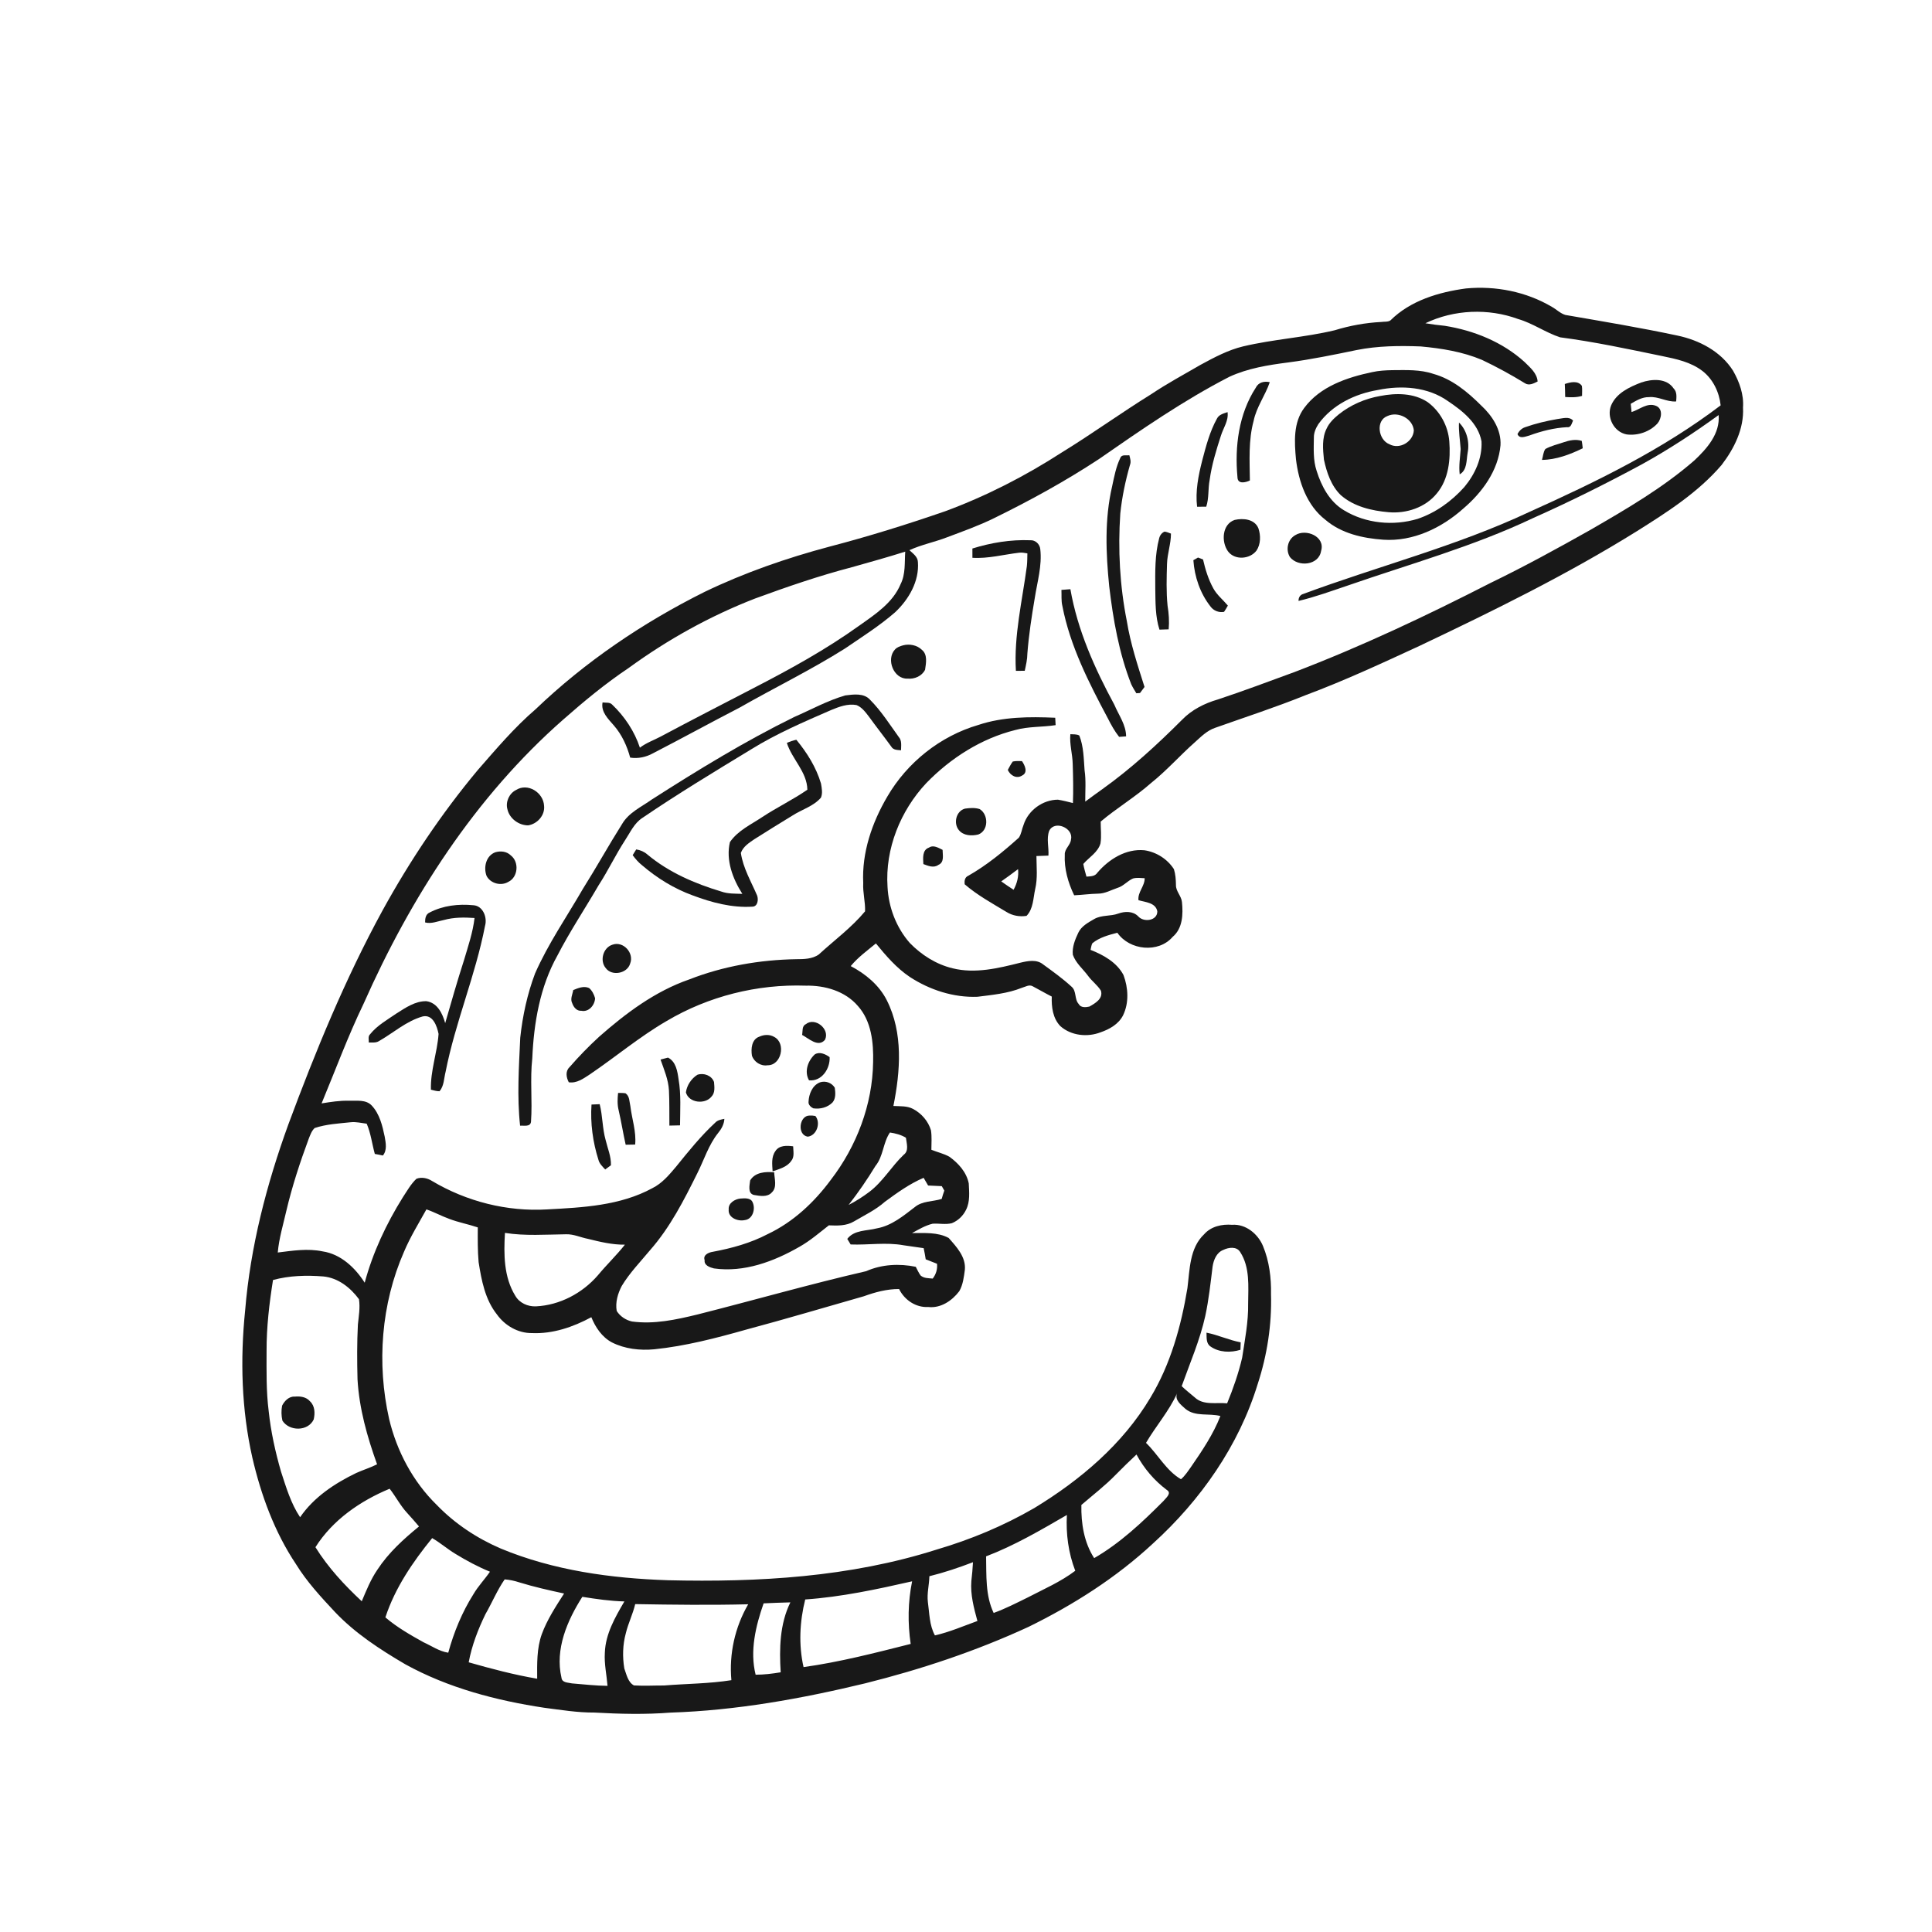 <svg xmlns="http://www.w3.org/2000/svg" width="1024pt" height="1024pt" viewBox="0 0 1024 1024" version="1.1">
<g id="#ffffffff">
<path fill="#ffffff" opacity="0" d=" M 0.00 0.00 L 1024.00 0.00 L 1024.00 1024.00 L 0.00 1024.00 L 0.00 0.00 M 736.95 169.82 C 735.55 170.75 733.69 170.39 732.10 170.65 C 723.73 171.07 715.45 172.58 707.44 175.04 C 691.44 178.87 674.90 179.79 658.89 183.59 C 650.88 185.51 643.56 189.44 636.36 193.34 C 627.53 198.47 618.52 203.32 610.02 209.02 C 594.06 218.91 578.85 229.94 562.85 239.76 C 543.41 252.32 522.70 262.94 500.98 270.97 C 480.77 277.96 460.33 284.33 439.63 289.73 C 416.94 295.77 394.65 303.51 373.48 313.70 C 340.84 329.97 310.25 350.66 283.87 375.92 C 272.58 385.61 262.96 397.02 253.19 408.19 C 233.95 431.26 217.17 456.33 202.71 482.64 C 182.91 518.89 167.22 557.22 152.86 595.89 C 141.30 627.71 132.68 660.85 129.92 694.66 C 127.27 720.61 127.98 747.07 133.75 772.58 C 138.36 792.48 145.51 812.05 156.92 829.10 C 162.66 838.41 170.13 846.47 177.57 854.43 C 188.31 865.74 201.49 874.30 214.87 882.14 C 237.55 894.63 262.98 901.30 288.45 905.15 C 297.27 906.28 306.09 907.75 315.02 907.69 C 328.43 908.44 341.91 908.77 355.31 907.72 C 390.19 906.60 424.67 900.37 458.54 892.21 C 488.21 884.80 517.36 875.10 545.14 862.27 C 568.96 850.59 591.60 836.20 611.08 818.10 C 636.31 795.20 656.65 766.21 666.65 733.43 C 671.64 718.17 674.11 702.06 673.66 686.00 C 673.83 677.31 672.75 668.46 669.40 660.39 C 666.72 653.96 660.25 648.64 653.03 649.17 C 647.63 648.74 641.90 649.99 638.20 654.20 C 630.46 661.52 630.61 672.93 629.36 682.73 C 626.01 702.93 620.42 723.11 609.76 740.76 C 595.07 765.49 572.54 784.50 548.20 799.30 C 531.95 808.71 514.51 815.99 496.51 821.28 C 450.59 835.93 401.93 838.70 354.04 837.56 C 323.93 836.56 293.47 832.40 265.47 820.78 C 252.76 815.33 241.03 807.55 231.42 797.58 C 218.85 785.27 210.32 769.17 206.25 752.12 C 199.62 722.70 202.00 691.12 214.15 663.42 C 217.45 655.61 221.91 648.39 226.01 641.00 C 230.12 642.39 233.93 644.52 238.01 645.99 C 242.97 647.90 248.22 648.85 253.24 650.55 C 253.21 656.68 253.14 662.82 253.67 668.93 C 255.20 678.63 257.11 688.80 263.39 696.69 C 267.60 702.60 274.58 706.65 281.94 706.56 C 293.03 707.06 303.78 703.35 313.42 698.14 C 315.59 703.52 319.08 708.71 324.32 711.50 C 331.21 714.98 339.19 715.87 346.81 715.15 C 363.38 713.45 379.56 709.22 395.56 704.70 C 416.41 699.13 437.09 692.96 457.84 687.05 C 463.83 684.88 470.11 683.18 476.53 683.22 C 479.40 689.02 485.40 693.11 492.00 692.74 C 498.61 693.50 504.61 689.41 508.44 684.36 C 510.42 680.92 510.88 676.85 511.40 672.98 C 512.01 666.21 506.97 660.84 502.81 656.14 C 496.94 652.96 489.88 653.59 483.40 653.55 C 486.90 651.65 490.38 649.54 494.28 648.60 C 497.67 648.34 501.13 649.18 504.49 648.32 C 507.78 647.01 510.52 644.37 512.04 641.19 C 514.22 636.88 513.67 631.86 513.46 627.21 C 512.28 621.29 507.96 616.51 503.18 613.08 C 500.20 611.42 496.80 610.69 493.65 609.40 C 493.66 605.97 493.95 602.53 493.44 599.13 C 492.03 594.29 488.44 590.15 484.01 587.79 C 480.79 586.05 477.04 586.39 473.52 586.19 C 477.23 567.74 478.77 547.45 470.01 530.13 C 465.94 522.11 458.76 516.17 450.90 512.05 C 454.73 507.39 459.64 503.86 464.25 500.04 C 469.60 506.58 475.19 513.11 482.27 517.84 C 492.82 524.70 505.40 528.79 518.05 528.31 C 525.97 527.31 534.06 526.58 541.54 523.58 C 543.38 523.09 545.41 521.68 547.30 522.72 C 550.71 524.50 554.02 526.46 557.46 528.20 C 557.26 533.72 558.01 539.80 562.06 543.92 C 567.79 548.96 576.36 549.85 583.35 547.14 C 588.10 545.51 592.87 542.81 595.23 538.18 C 598.47 531.55 598.01 523.56 595.47 516.78 C 591.91 510.06 584.86 506.14 578.02 503.45 C 578.31 502.27 578.40 501.01 578.99 499.93 C 582.76 496.85 587.59 495.57 592.22 494.38 C 598.66 503.70 613.98 505.33 621.55 496.55 C 626.89 492.05 627.11 484.49 626.46 478.08 C 626.13 474.81 623.16 472.37 623.28 469.03 C 623.23 466.22 623.05 463.37 622.20 460.68 C 618.77 455.31 612.87 451.58 606.58 450.66 C 596.79 449.71 587.71 455.40 581.59 462.60 C 580.29 464.58 577.93 464.45 575.85 464.63 C 575.21 462.41 574.59 460.19 574.17 457.92 C 577.24 454.36 581.89 451.81 583.27 447.05 C 583.90 443.21 583.35 439.31 583.39 435.45 C 591.94 428.24 601.65 422.47 610.06 415.04 C 618.37 408.41 625.41 400.39 633.36 393.36 C 636.59 390.45 639.77 387.22 643.99 385.78 C 659.92 380.12 676.01 374.91 691.69 368.57 C 712.39 360.86 732.44 351.54 752.49 342.28 C 791.66 323.68 830.67 304.52 867.52 281.58 C 883.62 271.47 900.00 261.02 912.48 246.46 C 919.13 237.78 924.45 227.22 923.83 216.00 C 924.33 209.10 921.92 202.41 918.56 196.50 C 912.08 186.25 900.65 180.28 889.04 177.85 C 869.36 173.66 849.49 170.35 829.68 166.93 C 826.96 166.10 824.94 163.96 822.50 162.62 C 808.91 154.58 792.69 151.41 777.03 152.88 C 762.58 154.83 747.55 159.29 736.95 169.82 Z" />
<path fill="#ffffff" opacity="0" d=" M 755.48 171.33 C 770.66 164.03 788.87 163.30 804.67 169.10 C 812.48 171.36 819.21 176.29 826.91 178.79 C 845.06 181.16 862.99 185.01 880.91 188.71 C 888.38 190.24 896.17 191.87 902.35 196.64 C 907.95 200.96 911.24 207.90 911.98 214.84 C 881.01 238.40 845.81 255.49 810.48 271.39 C 771.75 289.58 730.10 300.16 690.12 315.04 C 688.84 315.74 688.22 316.89 688.26 318.50 C 697.09 316.41 705.64 313.27 714.23 310.38 C 747.14 298.96 780.89 289.63 812.45 274.64 C 832.04 265.92 851.25 256.36 870.12 246.16 C 884.28 238.35 897.83 229.48 910.91 219.99 C 911.74 229.86 904.73 237.76 898.04 244.04 C 881.28 258.63 861.97 269.84 842.81 280.92 C 825.44 290.70 807.96 300.29 790.02 308.97 C 756.11 326.33 721.61 342.64 686.00 356.24 C 672.52 361.17 659.09 366.24 645.46 370.74 C 638.43 372.78 631.64 376.19 626.51 381.50 C 613.29 394.73 599.46 407.42 584.21 418.31 C 581.17 420.45 578.19 422.67 575.20 424.87 C 575.17 419.32 575.66 413.75 574.85 408.25 C 574.38 402.07 574.37 395.68 572.06 389.85 C 570.62 389.03 568.89 389.28 567.31 389.14 C 566.81 394.48 568.46 399.67 568.56 404.98 C 568.79 411.86 568.93 418.75 568.67 425.63 C 566.04 424.96 563.40 424.29 560.73 423.85 C 552.69 423.87 544.93 429.50 542.51 437.21 C 541.58 439.42 541.38 441.99 540.01 443.99 C 531.68 451.47 522.96 458.62 513.20 464.18 C 511.34 464.95 511.09 466.90 511.29 468.68 C 518.03 474.51 525.93 478.81 533.53 483.40 C 536.68 485.35 540.44 486.00 544.09 485.43 C 547.71 481.69 547.61 476.02 548.67 471.23 C 550.04 465.47 549.36 459.56 549.33 453.72 C 551.45 453.67 553.56 453.60 555.69 453.49 C 555.99 449.16 554.56 444.54 556.07 440.42 C 558.85 434.49 569.09 438.87 567.65 444.85 C 567.50 447.90 564.15 449.86 564.36 453.01 C 563.98 460.45 566.11 467.87 569.33 474.52 C 573.58 474.34 577.80 473.73 582.07 473.65 C 585.72 473.64 588.94 471.71 592.32 470.59 C 595.47 469.67 597.55 466.90 600.51 465.62 C 602.53 465.07 604.64 465.36 606.70 465.47 C 606.76 469.71 602.94 472.81 603.41 477.12 C 607.04 478.20 612.50 478.38 613.40 483.00 C 613.50 488.04 606.20 489.01 603.30 485.71 C 600.54 482.82 596.16 482.95 592.66 484.23 C 588.55 485.73 583.87 484.87 579.99 487.09 C 576.77 488.96 573.16 490.86 571.51 494.39 C 569.80 498.00 568.19 501.96 568.62 506.03 C 570.19 510.48 573.98 513.55 576.72 517.25 C 578.75 520.07 581.70 522.12 583.52 525.10 C 584.77 529.34 580.47 531.77 577.39 533.51 C 575.50 533.95 572.79 534.18 571.75 532.16 C 569.37 529.59 570.69 525.30 567.98 523.00 C 563.27 518.66 558.05 514.92 552.88 511.16 C 549.46 508.35 544.72 509.31 540.79 510.26 C 529.15 513.19 516.85 516.19 504.91 513.22 C 496.21 511.14 488.37 506.14 482.18 499.76 C 475.02 491.57 470.95 480.89 470.41 470.06 C 469.06 449.89 477.27 429.61 491.01 415.00 C 503.86 401.79 520.07 391.42 538.06 386.94 C 545.05 384.96 552.37 385.45 559.50 384.34 C 559.45 383.36 559.34 381.40 559.29 380.42 C 545.64 379.82 531.66 379.86 518.56 384.23 C 498.37 390.13 480.83 404.09 470.27 422.25 C 462.19 436.02 456.74 451.87 457.53 468.00 C 457.23 473.05 458.70 477.99 458.50 483.03 C 451.34 491.65 442.17 498.37 433.94 505.93 C 430.51 508.31 426.09 508.39 422.07 508.39 C 402.73 508.71 383.36 512.07 365.31 519.12 C 347.25 525.37 331.73 537.00 317.53 549.51 C 311.98 554.60 306.72 560.01 301.79 565.69 C 299.55 567.86 300.17 571.15 301.47 573.63 C 305.71 574.27 309.20 571.67 312.54 569.50 C 326.25 560.22 338.98 549.48 353.33 541.16 C 375.45 528.03 401.36 521.53 427.04 522.42 C 437.17 522.21 447.94 525.27 454.71 533.20 C 461.92 541.25 463.02 552.66 462.77 563.00 C 462.44 585.49 454.02 607.57 440.36 625.33 C 431.56 637.25 420.38 647.74 406.88 654.11 C 397.81 658.87 387.85 661.60 377.82 663.47 C 375.61 663.80 372.47 665.12 373.47 667.92 C 373.10 670.70 376.25 671.74 378.41 672.29 C 394.38 674.54 410.14 668.64 423.78 660.80 C 429.39 657.63 434.26 653.40 439.31 649.46 C 443.81 649.65 448.57 649.80 452.58 647.40 C 458.16 644.11 464.12 641.30 469.00 636.97 C 475.49 632.21 482.10 627.43 489.54 624.27 C 490.33 625.61 491.12 626.98 491.92 628.35 C 494.33 628.45 496.74 628.60 499.16 628.68 C 499.50 629.27 500.17 630.45 500.51 631.04 C 499.98 632.48 499.52 633.96 499.12 635.45 C 494.36 636.96 488.83 636.44 484.81 639.83 C 478.75 644.48 472.57 649.64 464.82 651.04 C 459.46 652.46 452.81 651.77 449.07 656.64 C 449.52 657.38 450.41 658.85 450.86 659.59 C 460.20 659.96 469.64 658.32 478.92 660.02 C 482.46 660.56 486.01 661.04 489.56 661.55 C 489.96 663.51 490.36 665.47 490.65 667.46 C 492.63 668.27 494.62 669.06 496.64 669.82 C 496.94 672.71 496.11 675.38 494.36 677.67 C 492.14 677.44 489.69 677.59 487.91 676.01 C 486.89 674.58 486.17 672.98 485.38 671.43 C 476.67 669.63 467.28 670.11 459.09 673.75 C 429.07 680.66 399.47 689.18 369.61 696.72 C 358.31 699.47 346.65 702.01 334.97 700.42 C 331.68 699.69 328.67 697.69 326.87 694.83 C 326.06 690.31 327.44 685.58 329.54 681.58 C 333.73 674.64 339.42 668.79 344.57 662.59 C 355.20 650.51 362.55 636.05 369.65 621.73 C 373.21 614.65 375.56 606.86 380.57 600.58 C 382.37 598.41 383.78 595.89 383.94 593.02 C 382.19 593.36 380.33 593.67 379.06 595.05 C 371.44 602.12 364.90 610.23 358.39 618.30 C 354.71 622.66 350.94 627.21 345.72 629.78 C 328.72 639.03 308.89 640.00 290.00 641.01 C 268.79 642.29 247.30 636.83 229.05 625.98 C 226.61 624.41 223.51 623.72 220.73 624.77 C 217.74 627.57 215.76 631.22 213.51 634.60 C 204.74 648.65 197.61 663.84 193.30 679.86 C 188.26 671.93 180.62 664.68 170.99 663.26 C 163.11 661.60 155.08 662.88 147.22 663.86 C 147.88 656.36 150.09 649.12 151.76 641.80 C 154.82 628.79 159.00 616.07 163.64 603.54 C 164.45 601.54 165.16 599.37 166.79 597.87 C 172.98 595.81 179.55 595.48 185.99 594.80 C 188.81 594.53 191.58 595.23 194.36 595.58 C 196.56 600.70 197.18 606.27 198.66 611.61 C 200.10 611.82 201.51 612.17 202.94 612.45 C 205.27 609.61 204.47 605.77 203.90 602.46 C 202.69 596.63 201.22 590.42 197.02 585.95 C 193.91 582.66 189.04 583.54 184.99 583.42 C 180.09 583.26 175.27 584.06 170.45 584.82 C 177.80 567.15 184.42 549.17 192.74 531.93 C 217.71 475.60 251.90 422.35 298.45 381.45 C 309.50 371.71 320.87 362.30 333.12 354.10 C 353.82 339.01 376.37 326.47 400.26 317.21 C 417.10 311.03 434.09 305.19 451.46 300.65 C 460.92 297.98 470.41 295.35 479.79 292.38 C 479.39 298.15 480.04 304.23 477.35 309.58 C 473.25 319.49 463.93 325.57 455.52 331.53 C 437.86 344.21 418.80 354.69 399.51 364.64 C 383.05 373.19 366.54 381.65 350.18 390.39 C 346.50 392.34 342.49 393.72 339.16 396.28 C 336.31 387.63 331.09 379.78 324.52 373.51 C 323.22 372.05 321.09 372.58 319.37 372.30 C 318.40 377.41 322.43 381.08 325.43 384.59 C 329.63 389.44 332.34 395.40 334.01 401.55 C 338.20 402.20 342.44 401.29 346.13 399.24 C 361.48 391.32 376.62 383.00 391.97 375.07 C 410.49 364.50 429.72 355.17 447.78 343.78 C 456.84 337.59 466.19 331.71 474.48 324.47 C 481.68 317.68 487.29 308.06 486.51 297.88 C 486.42 295.05 483.85 293.36 482.01 291.60 C 488.39 288.67 495.33 287.34 501.86 284.81 C 510.27 281.65 518.76 278.63 526.83 274.66 C 545.91 265.32 564.57 255.08 582.33 243.41 C 604.76 227.86 627.26 212.23 651.57 199.72 C 661.36 195.20 672.13 193.47 682.74 192.11 C 694.95 190.51 707.01 188.02 719.05 185.53 C 730.22 183.29 741.66 183.19 753.00 183.62 C 764.05 184.63 775.17 186.41 785.46 190.74 C 793.28 194.45 800.88 198.60 808.25 203.13 C 810.42 204.57 812.94 203.21 814.97 202.20 C 814.65 197.75 811.00 194.83 808.09 191.90 C 796.41 181.28 781.21 175.14 765.74 172.68 C 762.30 172.35 758.88 171.90 755.48 171.33 M 727.35 197.22 C 714.02 200.01 699.67 204.82 691.26 216.22 C 685.42 224.00 686.05 234.24 686.89 243.40 C 688.32 255.35 692.65 267.93 702.51 275.52 C 711.00 282.79 722.35 285.30 733.23 286.06 C 748.92 287.11 764.06 279.86 775.56 269.57 C 785.57 261.04 794.12 249.44 795.30 235.96 C 795.75 227.72 790.90 220.32 785.07 214.93 C 777.85 207.73 769.68 200.91 759.67 198.15 C 752.70 195.78 745.26 196.16 738.02 196.19 C 734.44 196.26 730.85 196.44 727.35 197.22 M 665.58 205.51 C 656.55 219.42 654.37 236.70 655.88 252.90 C 655.93 256.77 660.11 255.79 662.46 254.67 C 662.35 244.12 661.64 233.37 664.45 223.07 C 665.94 215.70 670.63 209.59 673.01 202.56 C 670.05 201.91 666.99 202.61 665.58 205.51 M 869.84 202.74 C 863.64 205.14 856.78 208.31 853.97 214.78 C 851.36 221.04 855.37 228.98 862.14 230.25 C 868.03 231.02 874.44 228.86 878.49 224.45 C 880.69 221.91 881.53 216.64 877.74 215.12 C 873.14 213.19 868.99 217.09 864.77 218.40 C 864.59 216.94 864.44 215.49 864.32 214.03 C 867.28 212.30 870.39 210.40 873.96 210.49 C 878.96 209.97 883.41 213.16 888.40 212.77 C 888.56 210.41 888.92 207.75 887.08 205.91 C 883.31 200.27 875.50 200.82 869.84 202.74 M 829.38 203.53 C 829.52 205.82 829.53 208.12 829.58 210.42 C 832.56 210.63 835.61 210.70 838.52 209.83 C 838.52 208.06 838.68 206.28 838.43 204.53 C 836.34 201.53 832.28 202.56 829.38 203.53 M 645.01 221.88 C 641.18 228.80 639.18 236.55 637.18 244.15 C 635.15 252.10 633.51 260.35 634.48 268.58 C 636.09 268.57 637.71 268.56 639.33 268.57 C 640.85 263.97 640.22 259.09 641.14 254.40 C 642.23 246.38 644.62 238.62 647.10 230.95 C 648.38 226.79 651.26 222.99 650.63 218.43 C 648.55 219.16 646.07 219.71 645.01 221.88 M 825.34 222.12 C 819.61 223.12 813.91 224.46 808.43 226.40 C 806.57 226.98 805.15 228.39 804.30 230.10 C 805.43 232.81 808.44 231.38 810.54 230.85 C 816.99 228.49 823.70 226.78 830.59 226.41 C 832.73 226.78 833.00 224.35 833.75 222.92 C 831.61 220.49 828.10 221.84 825.34 222.12 M 828.78 234.41 C 825.52 235.54 822.08 236.29 819.06 237.99 C 817.91 239.66 817.88 241.86 817.27 243.76 C 824.82 243.67 832.16 240.89 838.88 237.60 C 838.74 236.29 838.61 234.97 838.37 233.68 C 835.21 232.65 831.82 233.36 828.78 234.41 M 593.83 242.62 C 591.51 247.39 590.55 252.67 589.44 257.82 C 585.40 275.17 586.13 293.20 587.91 310.80 C 590.00 328.39 593.07 346.03 599.55 362.60 C 600.32 364.29 601.33 365.85 602.28 367.44 C 602.77 367.41 603.75 367.34 604.23 367.31 C 605.02 366.23 605.81 365.16 606.62 364.10 C 602.97 352.61 599.17 341.12 597.24 329.18 C 593.51 310.44 592.49 291.24 593.78 272.19 C 594.68 263.48 596.49 254.89 598.89 246.48 C 599.60 244.76 599.02 242.96 598.56 241.27 C 596.97 241.59 594.60 240.71 593.83 242.62 M 654.41 275.57 C 647.72 277.80 647.20 287.17 650.87 292.24 C 654.47 297.04 662.43 296.45 665.94 291.86 C 668.26 288.44 668.27 283.74 666.96 279.96 C 664.91 275.09 658.93 274.54 654.41 275.57 M 617.27 281.77 C 615.80 282.31 614.75 283.78 614.39 285.27 C 612.07 293.98 612.27 303.07 612.32 312.00 C 612.44 319.27 612.29 326.72 614.54 333.72 C 616.16 333.70 617.79 333.64 619.42 333.56 C 619.80 329.37 619.51 325.16 618.83 321.01 C 618.09 313.67 618.33 306.27 618.54 298.91 C 618.69 293.47 620.65 288.26 620.63 282.82 C 619.53 282.41 618.44 281.92 617.27 281.77 M 686.56 283.62 C 682.51 285.85 681.30 291.37 683.68 295.25 C 688.03 300.73 699.03 299.69 700.21 291.99 C 702.54 284.37 692.24 280.07 686.56 283.62 M 515.39 290.72 C 515.37 292.35 515.38 293.99 515.40 295.64 C 523.77 296.17 531.89 293.92 540.13 292.95 C 541.61 292.73 543.07 293.08 544.53 293.30 C 544.48 295.55 544.50 297.80 544.26 300.04 C 541.81 318.47 537.33 336.86 538.45 355.57 C 540.00 355.57 541.57 355.56 543.14 355.53 C 543.79 352.51 544.51 349.49 544.53 346.38 C 545.29 336.55 546.78 326.79 548.43 317.08 C 549.76 308.46 552.38 299.86 551.37 291.06 C 551.10 288.41 548.79 286.15 546.05 286.34 C 535.69 285.92 525.26 287.65 515.39 290.72 M 632.51 296.92 C 633.12 305.70 636.10 314.47 641.57 321.43 C 643.18 323.69 646.04 324.82 648.77 324.30 C 649.50 323.23 650.18 322.11 650.79 320.97 C 648.24 317.92 645.02 315.39 643.09 311.86 C 640.46 307.09 638.85 301.84 637.64 296.55 C 636.97 296.29 635.64 295.76 634.97 295.50 C 634.36 295.85 633.13 296.57 632.51 296.92 M 562.58 312.66 C 562.72 315.51 562.40 318.41 563.09 321.23 C 567.18 342.44 577.12 361.87 587.20 380.77 C 588.92 384.18 590.77 387.54 593.15 390.55 C 594.38 390.50 595.62 390.41 596.86 390.29 C 596.82 384.14 592.92 379.00 590.62 373.51 C 580.20 354.27 571.11 333.99 567.33 312.29 C 565.74 312.40 564.15 312.52 562.58 312.66 M 478.69 342.03 C 477.12 342.47 475.44 343.00 474.33 344.27 C 469.51 349.47 473.68 360.04 481.03 359.68 C 484.66 360.05 488.68 358.36 490.31 354.97 C 490.82 351.50 491.74 346.95 488.63 344.43 C 486.10 341.93 482.07 341.14 478.69 342.03 M 448.05 368.58 C 438.58 371.29 429.92 376.14 420.92 380.04 C 394.85 392.85 370.03 408.04 345.58 423.68 C 340.03 427.66 333.29 430.61 329.72 436.74 C 322.58 448.05 316.11 459.75 308.98 471.06 C 300.38 485.94 290.54 500.16 283.60 515.93 C 279.48 526.87 276.99 538.39 275.74 550.00 C 275.05 565.53 273.97 581.12 275.66 596.64 C 277.65 596.47 281.09 597.41 281.44 594.57 C 282.25 583.39 280.86 572.13 282.12 560.99 C 282.93 542.25 286.17 523.03 295.43 506.47 C 302.04 493.66 310.04 481.65 317.28 469.20 C 322.31 461.46 326.26 453.09 331.29 445.35 C 334.05 441.19 336.12 436.32 340.47 433.51 C 359.28 420.71 378.75 408.94 398.19 397.13 C 411.55 388.85 426.02 382.63 440.40 376.38 C 444.66 374.62 449.23 372.85 453.93 373.69 C 456.74 374.80 458.60 377.29 460.38 379.61 C 464.31 385.03 468.45 390.29 472.39 395.71 C 473.45 397.60 475.68 397.48 477.56 397.66 C 477.59 395.26 478.11 392.54 476.34 390.59 C 471.49 383.87 467.03 376.78 461.15 370.89 C 457.87 367.23 452.40 368.05 448.05 368.58 M 417.05 393.76 C 419.79 402.42 427.75 409.09 427.92 418.57 C 420.27 423.87 411.81 427.90 404.04 433.04 C 398.04 437.04 391.06 440.21 386.87 446.34 C 384.62 455.88 388.34 465.75 393.46 473.76 C 389.70 473.63 385.85 473.81 382.26 472.52 C 368.23 468.31 354.42 462.35 343.10 452.88 C 341.44 451.42 339.38 450.54 337.21 450.21 C 336.74 450.97 335.80 452.49 335.33 453.25 C 336.77 455.21 338.36 457.08 340.29 458.59 C 348.24 465.43 357.32 471.02 367.19 474.60 C 377.23 478.37 387.94 481.24 398.74 480.55 C 401.64 480.52 402.08 476.79 401.29 474.65 C 398.13 467.26 393.86 460.13 392.67 452.07 C 393.86 448.73 396.98 446.74 399.76 444.84 C 406.52 440.52 413.37 436.34 420.20 432.14 C 425.13 428.99 431.18 427.33 435.10 422.79 C 436.12 420.47 435.56 417.70 435.14 415.27 C 432.59 406.69 427.74 398.95 422.08 392.09 C 420.34 392.46 418.66 393.04 417.05 393.76 M 536.78 403.63 C 535.76 405.02 534.98 406.57 534.15 408.09 C 535.51 411.04 538.81 412.98 541.81 411.01 C 545.00 409.44 543.15 405.55 541.66 403.40 C 540.03 403.39 538.38 403.25 536.78 403.63 M 273.51 418.72 C 269.88 420.52 267.85 425.01 268.94 428.92 C 270.02 433.84 274.96 437.47 279.91 437.46 C 284.77 436.73 288.93 432.12 288.37 427.06 C 288.01 420.07 279.75 414.76 273.51 418.72 M 511.43 428.59 C 506.76 429.87 505.23 436.30 508.18 439.93 C 510.60 442.98 515.00 443.17 518.51 442.30 C 524.04 440.23 523.98 431.73 519.27 428.84 C 516.76 428.01 514.01 428.23 511.43 428.59 M 489.40 457.98 C 491.94 458.92 494.87 460.22 497.38 458.40 C 500.63 457.04 499.61 453.19 499.59 450.44 C 497.38 449.39 494.77 447.65 492.37 449.25 C 488.70 450.51 489.25 454.91 489.40 457.98 M 262.56 451.71 C 257.60 453.49 256.17 459.70 257.89 464.24 C 259.96 468.29 265.59 469.75 269.46 467.39 C 274.65 464.90 275.24 456.77 270.71 453.36 C 268.59 451.24 265.32 450.90 262.56 451.71 M 227.74 483.64 C 225.60 484.55 225.29 486.85 225.31 488.91 C 228.70 489.80 231.99 488.25 235.28 487.62 C 240.56 486.14 246.10 486.18 251.52 486.56 C 250.62 494.21 248.12 501.53 245.94 508.88 C 242.37 519.95 239.18 531.12 235.96 542.29 C 234.56 537.22 231.82 531.43 225.96 530.65 C 220.03 530.56 214.93 534.14 210.12 537.17 C 205.25 540.53 199.91 543.48 196.16 548.17 C 194.93 549.32 195.54 551.08 195.47 552.56 C 197.25 552.47 199.20 552.83 200.80 551.84 C 208.50 547.44 215.38 541.18 224.05 538.73 C 229.46 537.54 231.63 543.88 232.45 548.00 C 231.76 557.91 228.08 567.52 228.40 577.56 C 229.90 577.91 231.40 578.41 232.97 578.38 C 235.40 575.51 235.28 571.54 236.18 568.08 C 241.33 541.81 252.00 517.01 257.07 490.74 C 258.39 486.31 255.99 480.06 250.87 479.79 C 243.03 479.01 234.78 479.95 227.74 483.64 M 324.61 500.71 C 319.68 502.24 317.77 509.12 320.99 513.02 C 324.19 517.57 332.49 516.04 334.00 510.69 C 336.22 505.16 330.39 498.62 324.61 500.71 M 303.82 524.76 C 303.47 527.05 302.10 529.48 303.30 531.74 C 304.00 533.82 305.69 535.95 308.12 535.73 C 312.08 536.57 315.26 532.72 315.41 529.08 C 314.83 527.05 313.85 525.06 312.23 523.67 C 309.42 522.43 306.45 523.67 303.82 524.76 M 427.03 542.88 C 424.92 543.91 425.55 546.60 425.12 548.52 C 428.63 550.38 433.64 555.33 437.23 551.15 C 440.11 545.47 431.94 538.86 427.03 542.88 M 402.43 549.47 C 398.35 550.88 397.97 555.89 398.54 559.52 C 399.67 562.90 403.28 565.20 406.86 564.61 C 414.17 564.68 416.68 552.96 410.42 549.63 C 407.99 548.16 404.94 548.30 402.43 549.47 M 431.85 558.85 C 428.20 562.24 426.16 567.97 428.79 572.58 C 435.53 573.31 440.04 566.41 439.72 560.31 C 437.53 558.70 434.39 557.25 431.85 558.85 M 350.10 561.59 C 351.97 566.92 354.25 572.24 354.56 577.96 C 354.86 584.16 354.73 590.38 354.79 596.59 C 356.67 596.55 358.54 596.49 360.43 596.46 C 360.48 588.31 361.05 580.08 359.65 572.00 C 359.06 567.80 358.26 562.65 354.05 560.55 C 352.72 560.87 351.40 561.22 350.10 561.59 M 369.65 569.64 C 366.41 571.67 364.07 575.20 363.54 578.98 C 365.06 584.61 373.72 585.53 377.12 581.21 C 379.11 579.18 378.65 576.04 378.44 573.47 C 377.20 570.01 373.01 568.52 369.65 569.64 M 434.60 573.66 C 430.52 575.28 428.72 579.88 428.54 583.97 C 428.36 585.52 429.74 586.79 431.03 587.43 C 434.70 587.98 438.64 587.00 441.27 584.30 C 443.08 582.15 442.80 579.09 442.45 576.51 C 440.81 573.85 437.56 572.70 434.60 573.66 M 327.60 579.29 C 327.28 582.31 327.14 585.41 327.88 588.39 C 329.29 594.47 330.25 600.64 331.62 606.73 C 333.29 606.70 334.97 606.67 336.65 606.64 C 337.30 599.73 334.93 593.10 334.12 586.33 C 333.54 583.94 333.80 581.02 331.53 579.46 C 330.23 579.25 328.91 579.30 327.60 579.29 M 313.51 585.43 C 312.84 595.31 314.20 605.31 317.19 614.74 C 317.71 616.83 319.36 618.31 320.77 619.85 C 321.79 619.10 322.80 618.35 323.81 617.61 C 323.96 612.94 322.03 608.63 320.98 604.17 C 319.24 597.98 319.43 591.46 317.85 585.24 C 316.40 585.27 314.96 585.33 313.51 585.43 M 429.10 591.27 C 423.65 591.19 422.31 601.48 428.10 602.46 C 432.95 601.90 435.13 595.07 432.17 591.49 C 431.15 591.29 430.13 591.22 429.10 591.27 M 410.97 610.12 C 408.71 613.26 409.29 617.26 409.50 620.87 C 413.00 619.57 417.07 618.62 419.33 615.37 C 421.21 613.20 420.44 610.17 420.39 607.58 C 417.15 607.14 412.91 606.95 410.97 610.12 M 397.60 625.64 C 397.31 628.22 396.17 632.47 399.57 633.35 C 402.68 633.87 406.72 634.69 409.09 632.01 C 412.00 629.29 410.46 624.82 410.33 621.37 C 405.76 620.91 400.23 621.26 397.60 625.64 M 392.34 635.26 C 389.44 635.59 385.93 637.67 386.23 641.00 C 385.73 645.41 391.07 647.49 394.72 646.68 C 399.00 646.22 400.52 640.75 398.94 637.33 C 397.92 634.69 394.60 635.13 392.34 635.26 Z" />
<path fill="#ffffff" opacity="0" d=" M 730.38 206.69 C 742.81 204.11 756.77 205.03 767.41 212.57 C 775.11 217.73 783.48 224.27 785.23 233.93 C 785.70 242.86 781.73 251.43 776.10 258.17 C 769.37 265.68 760.94 271.78 751.34 275.02 C 738.50 278.87 723.95 277.50 712.42 270.51 C 704.78 266.01 700.39 257.74 697.83 249.53 C 695.94 243.87 696.30 237.83 696.38 231.96 C 696.33 229.39 697.38 226.98 698.72 224.84 C 706.08 214.57 718.13 208.72 730.38 206.69 M 731.48 209.89 C 723.54 211.28 715.91 214.57 709.60 219.60 C 707.04 221.70 704.54 224.06 703.15 227.12 C 700.57 232.20 701.17 238.13 701.71 243.60 C 703.18 250.38 705.51 257.44 710.61 262.40 C 717.54 268.51 727.01 270.71 735.99 271.48 C 745.39 272.31 755.47 269.01 761.53 261.54 C 767.88 253.98 768.88 243.41 768.16 233.94 C 767.52 225.79 763.32 218.04 756.75 213.18 C 749.37 208.23 739.90 208.24 731.48 209.89 M 773.29 223.94 C 773.05 228.65 773.86 233.32 774.18 238.01 C 773.90 242.47 773.13 246.93 773.67 251.41 C 777.69 249.12 777.16 244.00 777.87 240.06 C 779.00 234.38 777.48 228.05 773.29 223.94 Z" />
<path fill="#ffffff" opacity="0" d=" M 735.43 220.48 C 741.03 217.91 748.74 221.78 749.36 228.10 C 749.02 234.14 741.80 238.44 736.40 235.44 C 730.54 233.21 728.93 222.85 735.43 220.48 Z" />
<path fill="#ffffff" opacity="0" d=" M 530.68 467.16 C 533.71 465.07 536.65 462.87 539.59 460.66 C 540.01 464.49 539.07 468.24 537.22 471.60 C 535.02 470.14 532.81 468.72 530.68 467.16 Z" />
<path fill="#ffffff" opacity="0" d=" M 464.00 618.00 C 468.23 612.84 467.98 605.66 471.68 600.25 C 474.63 600.70 477.59 601.44 480.16 603.03 C 480.51 605.98 481.87 609.92 479.00 612.03 C 472.51 618.19 468.00 626.25 460.79 631.70 C 457.32 634.32 453.64 636.66 449.77 638.65 C 454.90 632.03 459.66 625.16 464.00 618.00 Z" />
<path fill="#ffffff" opacity="0" d=" M 267.64 653.46 C 278.36 655.16 289.23 654.32 300.02 654.19 C 304.05 654.05 307.75 655.88 311.63 656.62 C 318.06 658.21 324.55 659.79 331.22 659.70 C 326.74 665.37 321.50 670.36 316.90 675.92 C 308.67 685.44 296.65 691.81 284.00 692.40 C 279.71 692.56 275.30 690.60 273.12 686.79 C 266.99 676.87 266.96 664.72 267.64 653.46 Z" />
<path fill="#ffffff" opacity="0" d=" M 648.36 662.49 C 651.17 661.11 655.44 660.49 657.33 663.62 C 662.58 671.69 661.60 681.81 661.54 690.99 C 661.69 700.64 659.80 710.14 658.36 719.65 C 656.43 727.91 653.62 735.95 650.40 743.80 C 644.71 743.22 637.84 745.00 633.28 740.68 C 630.94 738.69 628.52 736.81 626.32 734.69 C 630.71 722.40 635.98 710.31 638.82 697.51 C 640.68 688.86 641.62 680.06 642.70 671.29 C 643.25 667.78 644.78 663.88 648.36 662.49 M 639.47 706.34 C 639.59 708.84 639.17 711.93 641.51 713.61 C 646.10 716.87 652.22 717.04 657.46 715.42 C 657.49 714.09 657.54 712.78 657.59 711.47 C 651.38 710.30 645.65 707.56 639.47 706.34 Z" />
<path fill="#ffffff" opacity="0" d=" M 144.70 678.43 C 153.35 676.07 162.46 675.83 171.35 676.54 C 179.18 677.27 185.74 682.46 190.26 688.60 C 190.96 693.07 190.14 697.60 189.69 702.06 C 189.19 711.70 189.24 721.37 189.49 731.02 C 190.36 746.52 194.63 761.58 199.86 776.11 C 196.31 777.91 192.49 779.06 188.86 780.69 C 177.41 786.22 166.35 793.51 159.06 804.16 C 154.15 796.84 151.67 788.30 148.95 780.02 C 145.92 769.52 143.56 758.80 142.41 747.93 C 141.06 737.35 141.28 726.65 141.29 716.01 C 141.25 703.40 142.72 690.86 144.70 678.43 M 156.26 740.23 C 153.20 740.01 150.78 742.51 149.52 745.03 C 149.03 747.63 149.09 750.37 149.68 752.96 C 153.30 758.70 163.28 758.76 166.27 752.33 C 167.03 749.06 166.94 745.15 164.30 742.72 C 162.31 740.37 159.14 739.96 156.26 740.23 Z" />
<path fill="#ffffff" opacity="0" d=" M 607.41 764.75 C 612.62 755.84 619.59 747.98 623.87 738.51 C 622.46 742.03 626.00 744.62 628.30 746.72 C 633.54 751.05 640.73 748.92 646.84 750.52 C 643.05 760.18 637.22 768.86 631.35 777.36 C 629.69 779.68 628.14 782.15 625.94 784.02 C 618.13 779.49 613.80 770.93 607.41 764.75 Z" />
<path fill="#ffffff" opacity="0" d=" M 591.50 781.50 C 595.03 777.88 598.68 774.39 602.36 770.92 C 606.31 778.26 611.76 784.71 618.44 789.70 C 621.28 791.44 617.85 794.04 616.60 795.62 C 605.42 806.84 593.72 817.87 579.93 825.84 C 574.54 817.52 572.97 807.40 573.15 797.66 C 579.32 792.34 585.82 787.37 591.50 781.50 Z" />
<path fill="#ffffff" opacity="0" d=" M 167.19 820.05 C 176.32 805.59 190.94 795.53 206.52 789.06 C 209.82 793.27 212.25 798.13 215.93 802.05 C 218.04 804.32 220.06 806.69 222.08 809.06 C 213.86 815.77 205.89 823.01 200.04 831.95 C 196.50 837.12 194.15 842.96 191.74 848.71 C 182.53 840.12 173.86 830.79 167.19 820.05 Z" />
<path fill="#ffffff" opacity="0" d=" M 522.65 824.90 C 537.68 819.17 551.59 811.01 565.47 802.97 C 564.93 813.00 566.27 823.14 569.91 832.54 C 562.15 838.42 553.16 842.29 544.58 846.76 C 538.69 849.65 532.84 852.66 526.66 854.90 C 522.21 845.60 522.86 834.94 522.65 824.90 Z" />
<path fill="#ffffff" opacity="0" d=" M 229.06 815.23 C 233.40 817.71 237.15 821.05 241.44 823.62 C 247.28 827.19 253.35 830.44 259.69 833.04 C 256.91 837.11 253.43 840.67 250.94 844.94 C 244.89 854.53 240.57 865.06 237.58 875.97 C 232.82 875.25 228.79 872.39 224.49 870.44 C 217.46 866.53 210.39 862.50 204.26 857.25 C 209.37 841.64 218.79 827.87 229.06 815.23 Z" />
<path fill="#ffffff" opacity="0" d=" M 492.59 835.43 C 500.46 833.49 508.13 830.91 515.70 828.00 C 515.50 831.32 515.25 834.65 514.84 837.96 C 514.26 845.18 516.18 852.26 518.05 859.16 C 510.60 861.84 503.28 865.04 495.53 866.79 C 492.54 861.37 492.64 855.04 491.79 849.08 C 491.24 844.49 492.50 839.99 492.59 835.43 Z" />
<path fill="#ffffff" opacity="0" d=" M 267.49 837.10 C 270.11 837.31 272.68 837.85 275.17 838.67 C 282.99 841.08 290.98 842.87 298.98 844.60 C 294.55 851.48 290.00 858.44 287.15 866.16 C 284.45 873.71 284.68 881.85 284.71 889.76 C 272.43 887.66 260.39 884.48 248.42 881.06 C 250.07 872.15 253.37 863.61 257.32 855.49 C 260.83 849.42 263.48 842.87 267.49 837.10 Z" />
<path fill="#ffffff" opacity="0" d=" M 426.78 847.75 C 445.91 846.42 464.76 842.38 483.44 838.13 C 481.21 849.06 481.06 860.29 482.68 871.31 C 463.91 876.05 445.08 880.93 425.90 883.60 C 423.23 871.82 423.85 859.42 426.78 847.75 Z" />
<path fill="#ffffff" opacity="0" d=" M 297.59 889.22 C 294.08 874.10 300.65 858.88 308.65 846.35 C 316.03 847.52 323.45 848.61 330.94 848.79 C 326.04 857.16 320.92 866.02 320.58 875.98 C 320.20 881.88 321.53 887.67 322.00 893.53 C 315.70 893.49 309.46 892.74 303.20 892.24 C 301.13 891.74 297.91 892.00 297.59 889.22 Z" />
<path fill="#ffffff" opacity="0" d=" M 404.73 849.81 C 409.45 849.62 414.18 849.38 418.91 849.29 C 413.26 860.76 413.01 873.84 413.78 886.35 C 409.38 887.08 404.96 887.63 400.50 887.63 C 397.34 875.01 400.54 861.81 404.73 849.81 Z" />
<path fill="#ffffff" opacity="0" d=" M 336.67 850.21 C 356.63 850.56 376.60 850.79 396.56 850.30 C 389.54 862.39 386.37 876.59 387.65 890.53 C 375.85 892.40 363.89 892.38 352.01 893.34 C 346.67 893.32 341.33 893.64 336.00 893.31 C 332.82 891.61 332.05 887.48 330.90 884.32 C 329.87 878.13 330.04 871.65 331.72 865.58 C 332.98 860.33 335.45 855.47 336.67 850.21 Z" />
</g>
<g id="#181818ff">
<path fill="#181818" opacity="1.00" d=" M 736.95 169.82 C 747.55 159.29 762.58 154.83 777.03 152.88 C 792.69 151.41 808.91 154.58 822.50 162.62 C 824.94 163.96 826.96 166.10 829.68 166.93 C 849.49 170.35 869.36 173.66 889.04 177.85 C 900.65 180.28 912.08 186.25 918.56 196.50 C 921.92 202.41 924.33 209.10 923.83 216.00 C 924.45 227.22 919.13 237.78 912.48 246.46 C 900.00 261.02 883.62 271.47 867.52 281.58 C 830.67 304.52 791.66 323.68 752.49 342.28 C 732.44 351.54 712.39 360.86 691.69 368.57 C 676.01 374.91 659.92 380.12 643.99 385.78 C 639.77 387.22 636.59 390.45 633.36 393.36 C 625.41 400.39 618.37 408.41 610.06 415.04 C 601.65 422.47 591.94 428.24 583.39 435.45 C 583.35 439.31 583.90 443.21 583.27 447.05 C 581.89 451.81 577.24 454.36 574.17 457.92 C 574.59 460.19 575.21 462.41 575.85 464.63 C 577.93 464.45 580.29 464.58 581.59 462.60 C 587.71 455.40 596.79 449.71 606.58 450.66 C 612.87 451.58 618.77 455.31 622.20 460.68 C 623.05 463.37 623.23 466.22 623.28 469.03 C 623.16 472.37 626.13 474.81 626.46 478.08 C 627.11 484.49 626.89 492.05 621.55 496.55 C 613.98 505.33 598.66 503.70 592.22 494.38 C 587.59 495.57 582.76 496.85 578.99 499.93 C 578.40 501.01 578.31 502.27 578.02 503.45 C 584.86 506.14 591.91 510.06 595.47 516.78 C 598.01 523.56 598.47 531.55 595.23 538.18 C 592.87 542.81 588.10 545.51 583.35 547.14 C 576.36 549.85 567.79 548.96 562.06 543.92 C 558.01 539.80 557.26 533.72 557.46 528.20 C 554.02 526.46 550.71 524.50 547.30 522.72 C 545.41 521.68 543.38 523.09 541.54 523.58 C 534.06 526.58 525.97 527.31 518.05 528.31 C 505.40 528.79 492.82 524.70 482.27 517.84 C 475.19 513.11 469.60 506.58 464.25 500.04 C 459.64 503.86 454.73 507.39 450.90 512.05 C 458.76 516.17 465.94 522.11 470.01 530.13 C 478.77 547.45 477.23 567.74 473.52 586.19 C 477.04 586.39 480.79 586.05 484.01 587.79 C 488.44 590.15 492.03 594.29 493.44 599.13 C 493.95 602.53 493.66 605.97 493.65 609.40 C 496.80 610.69 500.20 611.42 503.18 613.08 C 507.96 616.51 512.28 621.29 513.46 627.21 C 513.67 631.86 514.22 636.88 512.04 641.19 C 510.52 644.37 507.78 647.01 504.49 648.32 C 501.13 649.18 497.67 648.34 494.28 648.60 C 490.38 649.54 486.90 651.65 483.40 653.55 C 489.88 653.59 496.94 652.96 502.81 656.14 C 506.97 660.84 512.01 666.21 511.40 672.98 C 510.88 676.85 510.42 680.92 508.44 684.36 C 504.61 689.41 498.61 693.50 492.00 692.74 C 485.40 693.11 479.40 689.02 476.53 683.22 C 470.11 683.18 463.83 684.88 457.84 687.05 C 437.09 692.96 416.41 699.13 395.56 704.70 C 379.56 709.22 363.38 713.45 346.81 715.15 C 339.19 715.87 331.21 714.98 324.32 711.50 C 319.08 708.71 315.59 703.52 313.42 698.14 C 303.78 703.35 293.03 707.06 281.94 706.56 C 274.58 706.65 267.60 702.60 263.39 696.69 C 257.11 688.80 255.20 678.63 253.67 668.93 C 253.14 662.82 253.21 656.68 253.24 650.55 C 248.22 648.85 242.97 647.90 238.01 645.99 C 233.93 644.52 230.12 642.39 226.01 641.00 C 221.91 648.39 217.45 655.61 214.15 663.42 C 202.00 691.12 199.62 722.70 206.25 752.12 C 210.32 769.17 218.85 785.27 231.42 797.58 C 241.03 807.55 252.76 815.33 265.47 820.78 C 293.47 832.40 323.93 836.56 354.04 837.56 C 401.93 838.70 450.59 835.93 496.51 821.28 C 514.51 815.99 531.95 808.71 548.20 799.30 C 572.54 784.50 595.07 765.49 609.76 740.76 C 620.42 723.11 626.01 702.93 629.36 682.73 C 630.61 672.93 630.46 661.52 638.20 654.20 C 641.90 649.99 647.63 648.74 653.03 649.17 C 660.25 648.64 666.72 653.96 669.40 660.39 C 672.75 668.46 673.83 677.31 673.66 686.00 C 674.11 702.06 671.64 718.17 666.65 733.43 C 656.65 766.21 636.31 795.20 611.08 818.10 C 591.60 836.20 568.96 850.59 545.14 862.27 C 517.36 875.10 488.21 884.80 458.54 892.21 C 424.67 900.37 390.19 906.60 355.31 907.72 C 341.91 908.77 328.43 908.44 315.02 907.69 C 306.09 907.75 297.27 906.28 288.45 905.15 C 262.98 901.30 237.55 894.63 214.87 882.14 C 201.49 874.30 188.31 865.74 177.57 854.43 C 170.13 846.47 162.66 838.41 156.92 829.10 C 145.51 812.05 138.36 792.48 133.75 772.58 C 127.98 747.07 127.27 720.61 129.92 694.66 C 132.68 660.85 141.30 627.71 152.86 595.89 C 167.22 557.22 182.91 518.89 202.71 482.64 C 217.17 456.33 233.95 431.26 253.19 408.19 C 262.96 397.02 272.58 385.61 283.87 375.92 C 310.25 350.66 340.84 329.97 373.48 313.70 C 394.65 303.51 416.94 295.77 439.63 289.73 C 460.33 284.33 480.77 277.96 500.98 270.97 C 522.70 262.94 543.41 252.32 562.85 239.76 C 578.85 229.94 594.06 218.91 610.02 209.02 C 618.52 203.32 627.53 198.47 636.36 193.34 C 643.56 189.44 650.88 185.51 658.89 183.59 C 674.90 179.79 691.44 178.87 707.44 175.04 C 715.45 172.58 723.73 171.07 732.10 170.65 C 733.69 170.39 735.55 170.75 736.95 169.82 M 755.48 171.33 C 758.88 171.90 762.30 172.35 765.74 172.68 C 781.21 175.14 796.41 181.28 808.09 191.90 C 811.00 194.83 814.65 197.75 814.97 202.20 C 812.94 203.21 810.42 204.57 808.25 203.13 C 800.88 198.60 793.28 194.45 785.46 190.74 C 775.17 186.41 764.05 184.63 753.00 183.62 C 741.66 183.19 730.22 183.29 719.05 185.53 C 707.01 188.02 694.95 190.51 682.74 192.11 C 672.13 193.47 661.36 195.20 651.57 199.72 C 627.26 212.23 604.76 227.86 582.33 243.41 C 564.57 255.08 545.91 265.32 526.83 274.66 C 518.76 278.63 510.27 281.65 501.86 284.81 C 495.33 287.34 488.39 288.67 482.01 291.60 C 483.85 293.36 486.42 295.05 486.51 297.88 C 487.29 308.06 481.68 317.68 474.48 324.47 C 466.19 331.71 456.84 337.59 447.78 343.78 C 429.72 355.17 410.49 364.50 391.97 375.07 C 376.62 383.00 361.48 391.32 346.13 399.24 C 342.44 401.29 338.20 402.20 334.01 401.55 C 332.34 395.40 329.63 389.44 325.43 384.59 C 322.43 381.08 318.40 377.41 319.37 372.30 C 321.09 372.58 323.22 372.05 324.52 373.51 C 331.09 379.78 336.31 387.63 339.16 396.28 C 342.49 393.72 346.50 392.34 350.18 390.39 C 366.54 381.65 383.05 373.19 399.51 364.64 C 418.80 354.69 437.86 344.21 455.52 331.53 C 463.93 325.57 473.25 319.49 477.35 309.58 C 480.04 304.23 479.39 298.15 479.79 292.38 C 470.41 295.35 460.92 297.98 451.46 300.65 C 434.09 305.19 417.10 311.03 400.26 317.21 C 376.37 326.47 353.82 339.01 333.12 354.10 C 320.87 362.30 309.50 371.71 298.45 381.45 C 251.90 422.35 217.71 475.60 192.74 531.93 C 184.42 549.17 177.80 567.15 170.45 584.82 C 175.27 584.06 180.09 583.26 184.99 583.42 C 189.04 583.54 193.91 582.66 197.02 585.95 C 201.22 590.42 202.69 596.63 203.90 602.46 C 204.47 605.77 205.27 609.61 202.94 612.45 C 201.51 612.17 200.10 611.82 198.66 611.61 C 197.18 606.27 196.56 600.70 194.36 595.58 C 191.58 595.23 188.81 594.53 185.99 594.80 C 179.55 595.48 172.98 595.81 166.79 597.87 C 165.16 599.37 164.45 601.54 163.64 603.54 C 159.00 616.07 154.82 628.79 151.76 641.80 C 150.09 649.12 147.88 656.36 147.22 663.86 C 155.08 662.88 163.11 661.60 170.99 663.26 C 180.62 664.68 188.26 671.93 193.30 679.86 C 197.61 663.84 204.74 648.65 213.51 634.60 C 215.76 631.22 217.74 627.57 220.73 624.77 C 223.51 623.72 226.61 624.41 229.05 625.98 C 247.30 636.83 268.79 642.29 290.00 641.01 C 308.89 640.00 328.72 639.03 345.72 629.78 C 350.94 627.21 354.71 622.66 358.39 618.30 C 364.90 610.23 371.44 602.12 379.06 595.05 C 380.33 593.67 382.19 593.36 383.94 593.02 C 383.78 595.89 382.37 598.41 380.57 600.58 C 375.56 606.86 373.21 614.65 369.65 621.73 C 362.55 636.05 355.20 650.51 344.57 662.59 C 339.42 668.79 333.73 674.64 329.54 681.58 C 327.44 685.58 326.06 690.31 326.87 694.83 C 328.67 697.69 331.68 699.69 334.97 700.42 C 346.65 702.01 358.31 699.47 369.61 696.72 C 399.47 689.18 429.07 680.66 459.09 673.75 C 467.28 670.11 476.67 669.63 485.38 671.43 C 486.17 672.98 486.89 674.58 487.91 676.01 C 489.69 677.59 492.14 677.44 494.36 677.67 C 496.11 675.38 496.94 672.71 496.64 669.82 C 494.62 669.06 492.63 668.27 490.65 667.46 C 490.36 665.47 489.96 663.51 489.56 661.55 C 486.01 661.04 482.46 660.56 478.92 660.02 C 469.64 658.32 460.20 659.96 450.86 659.59 C 450.41 658.85 449.52 657.38 449.07 656.64 C 452.81 651.77 459.46 652.46 464.82 651.04 C 472.57 649.64 478.75 644.48 484.81 639.83 C 488.83 636.44 494.36 636.96 499.12 635.45 C 499.52 633.96 499.98 632.48 500.51 631.04 C 500.17 630.45 499.50 629.27 499.16 628.68 C 496.74 628.60 494.33 628.45 491.92 628.35 C 491.12 626.98 490.33 625.61 489.54 624.27 C 482.10 627.43 475.49 632.21 469.00 636.97 C 464.12 641.30 458.16 644.11 452.58 647.40 C 448.57 649.80 443.81 649.65 439.31 649.46 C 434.26 653.40 429.39 657.63 423.78 660.80 C 410.14 668.64 394.38 674.54 378.41 672.29 C 376.25 671.74 373.10 670.70 373.47 667.92 C 372.47 665.12 375.61 663.80 377.82 663.47 C 387.85 661.60 397.81 658.87 406.88 654.11 C 420.38 647.74 431.56 637.25 440.36 625.33 C 454.02 607.57 462.44 585.49 462.77 563.00 C 463.02 552.66 461.92 541.25 454.71 533.20 C 447.94 525.27 437.17 522.21 427.04 522.42 C 401.36 521.53 375.45 528.03 353.33 541.16 C 338.98 549.48 326.25 560.22 312.54 569.50 C 309.20 571.67 305.71 574.27 301.47 573.63 C 300.17 571.15 299.55 567.86 301.79 565.69 C 306.72 560.01 311.98 554.60 317.53 549.51 C 331.73 537.00 347.25 525.37 365.31 519.12 C 383.36 512.07 402.73 508.71 422.07 508.39 C 426.09 508.39 430.51 508.31 433.94 505.93 C 442.17 498.37 451.34 491.65 458.50 483.03 C 458.70 477.99 457.23 473.05 457.53 468.00 C 456.74 451.87 462.19 436.02 470.27 422.25 C 480.83 404.09 498.37 390.13 518.56 384.23 C 531.66 379.86 545.64 379.82 559.29 380.42 C 559.34 381.40 559.45 383.36 559.50 384.34 C 552.37 385.45 545.05 384.96 538.06 386.94 C 520.07 391.42 503.86 401.79 491.01 415.00 C 477.27 429.61 469.06 449.89 470.41 470.06 C 470.95 480.89 475.02 491.57 482.18 499.76 C 488.37 506.14 496.21 511.14 504.91 513.22 C 516.85 516.19 529.15 513.19 540.79 510.26 C 544.72 509.31 549.46 508.35 552.88 511.16 C 558.05 514.92 563.27 518.66 567.98 523.00 C 570.69 525.30 569.37 529.59 571.75 532.16 C 572.79 534.18 575.50 533.95 577.39 533.51 C 580.47 531.77 584.77 529.34 583.52 525.10 C 581.70 522.12 578.75 520.07 576.72 517.25 C 573.98 513.55 570.19 510.48 568.62 506.03 C 568.19 501.96 569.80 498.00 571.51 494.39 C 573.16 490.86 576.77 488.96 579.99 487.09 C 583.87 484.87 588.55 485.73 592.66 484.23 C 596.16 482.95 600.54 482.82 603.30 485.71 C 606.20 489.01 613.50 488.04 613.40 483.00 C 612.50 478.38 607.04 478.20 603.41 477.12 C 602.94 472.81 606.76 469.71 606.70 465.47 C 604.64 465.36 602.53 465.07 600.51 465.62 C 597.55 466.90 595.47 469.67 592.32 470.59 C 588.94 471.71 585.72 473.64 582.07 473.65 C 577.80 473.73 573.58 474.34 569.33 474.52 C 566.11 467.87 563.98 460.45 564.36 453.01 C 564.15 449.86 567.50 447.90 567.65 444.85 C 569.09 438.87 558.85 434.49 556.07 440.42 C 554.56 444.54 555.99 449.16 555.69 453.49 C 553.56 453.60 551.45 453.67 549.33 453.72 C 549.36 459.56 550.04 465.47 548.67 471.23 C 547.61 476.02 547.71 481.69 544.09 485.43 C 540.44 486.00 536.68 485.35 533.53 483.40 C 525.93 478.81 518.03 474.51 511.29 468.68 C 511.09 466.90 511.34 464.95 513.20 464.18 C 522.96 458.62 531.68 451.47 540.01 443.99 C 541.38 441.99 541.58 439.42 542.51 437.21 C 544.93 429.50 552.69 423.87 560.73 423.85 C 563.40 424.29 566.04 424.96 568.67 425.63 C 568.93 418.75 568.79 411.86 568.56 404.98 C 568.46 399.67 566.81 394.48 567.31 389.14 C 568.89 389.28 570.62 389.03 572.06 389.85 C 574.37 395.68 574.38 402.07 574.85 408.25 C 575.66 413.75 575.17 419.32 575.20 424.87 C 578.19 422.67 581.17 420.45 584.21 418.31 C 599.46 407.42 613.29 394.73 626.51 381.50 C 631.64 376.19 638.43 372.78 645.46 370.74 C 659.09 366.24 672.52 361.17 686.00 356.24 C 721.61 342.64 756.11 326.33 790.02 308.97 C 807.96 300.29 825.44 290.70 842.81 280.92 C 861.97 269.84 881.28 258.63 898.04 244.04 C 904.73 237.76 911.74 229.86 910.91 219.99 C 897.83 229.48 884.28 238.35 870.12 246.16 C 851.25 256.36 832.04 265.92 812.45 274.64 C 780.89 289.63 747.14 298.96 714.23 310.38 C 705.64 313.27 697.09 316.41 688.26 318.50 C 688.22 316.89 688.84 315.74 690.12 315.04 C 730.10 300.16 771.75 289.58 810.48 271.39 C 845.81 255.49 881.01 238.40 911.98 214.84 C 911.24 207.90 907.95 200.96 902.35 196.64 C 896.17 191.87 888.38 190.24 880.91 188.71 C 862.99 185.01 845.06 181.16 826.91 178.79 C 819.21 176.29 812.48 171.36 804.67 169.10 C 788.87 163.30 770.66 164.03 755.48 171.33 M 530.68 467.16 C 532.81 468.72 535.02 470.14 537.22 471.60 C 539.07 468.24 540.01 464.49 539.59 460.66 C 536.65 462.87 533.71 465.07 530.68 467.16 M 464.00 618.00 C 459.66 625.16 454.90 632.03 449.77 638.65 C 453.64 636.66 457.32 634.32 460.79 631.70 C 468.00 626.25 472.51 618.19 479.00 612.03 C 481.87 609.92 480.51 605.98 480.16 603.03 C 477.59 601.44 474.63 600.70 471.68 600.25 C 467.98 605.66 468.23 612.84 464.00 618.00 M 267.64 653.46 C 266.96 664.72 266.99 676.87 273.12 686.79 C 275.30 690.60 279.71 692.56 284.00 692.40 C 296.65 691.81 308.67 685.44 316.90 675.92 C 321.50 670.36 326.74 665.37 331.22 659.70 C 324.55 659.79 318.06 658.21 311.63 656.62 C 307.75 655.88 304.05 654.05 300.02 654.19 C 289.23 654.32 278.36 655.16 267.64 653.46 M 648.36 662.49 C 644.78 663.88 643.25 667.78 642.70 671.29 C 641.62 680.06 640.68 688.86 638.82 697.51 C 635.98 710.31 630.71 722.40 626.32 734.69 C 628.52 736.81 630.94 738.69 633.28 740.68 C 637.84 745.00 644.71 743.22 650.40 743.80 C 653.62 735.95 656.43 727.91 658.36 719.65 C 659.80 710.14 661.69 700.64 661.54 690.99 C 661.60 681.81 662.58 671.69 657.33 663.62 C 655.44 660.49 651.17 661.11 648.36 662.49 M 144.70 678.43 C 142.72 690.86 141.25 703.40 141.29 716.01 C 141.28 726.65 141.06 737.35 142.41 747.93 C 143.56 758.80 145.92 769.52 148.95 780.02 C 151.67 788.30 154.15 796.84 159.06 804.16 C 166.35 793.51 177.41 786.22 188.86 780.69 C 192.49 779.06 196.31 777.91 199.86 776.11 C 194.63 761.58 190.36 746.52 189.49 731.02 C 189.24 721.37 189.19 711.70 189.69 702.06 C 190.14 697.60 190.96 693.07 190.26 688.60 C 185.74 682.46 179.18 677.27 171.35 676.54 C 162.46 675.83 153.35 676.07 144.70 678.43 M 607.41 764.75 C 613.80 770.93 618.13 779.49 625.94 784.02 C 628.14 782.15 629.69 779.68 631.35 777.36 C 637.22 768.86 643.05 760.18 646.84 750.52 C 640.73 748.92 633.54 751.05 628.30 746.72 C 626.00 744.62 622.46 742.03 623.87 738.51 C 619.59 747.98 612.62 755.84 607.41 764.75 M 591.50 781.50 C 585.82 787.37 579.32 792.34 573.15 797.66 C 572.97 807.40 574.54 817.52 579.93 825.84 C 593.72 817.87 605.42 806.84 616.60 795.62 C 617.85 794.04 621.28 791.44 618.44 789.70 C 611.76 784.71 606.31 778.26 602.36 770.92 C 598.68 774.39 595.03 777.88 591.50 781.50 M 167.19 820.05 C 173.86 830.79 182.53 840.12 191.74 848.71 C 194.15 842.96 196.50 837.12 200.04 831.95 C 205.89 823.01 213.86 815.77 222.08 809.06 C 220.06 806.69 218.04 804.32 215.93 802.05 C 212.25 798.13 209.82 793.27 206.52 789.06 C 190.94 795.53 176.32 805.59 167.19 820.05 M 522.65 824.90 C 522.86 834.94 522.21 845.60 526.66 854.90 C 532.84 852.66 538.69 849.65 544.58 846.76 C 553.16 842.29 562.15 838.42 569.91 832.54 C 566.27 823.14 564.93 813.00 565.47 802.97 C 551.59 811.01 537.68 819.17 522.65 824.90 M 229.06 815.23 C 218.79 827.87 209.37 841.64 204.26 857.25 C 210.39 862.50 217.46 866.53 224.49 870.44 C 228.79 872.39 232.82 875.25 237.58 875.97 C 240.57 865.06 244.89 854.53 250.94 844.94 C 253.43 840.67 256.91 837.11 259.69 833.04 C 253.35 830.44 247.28 827.19 241.44 823.62 C 237.15 821.05 233.40 817.71 229.06 815.23 M 492.59 835.43 C 492.50 839.99 491.24 844.49 491.79 849.08 C 492.64 855.04 492.54 861.37 495.53 866.79 C 503.28 865.04 510.60 861.84 518.05 859.16 C 516.18 852.26 514.26 845.18 514.84 837.96 C 515.25 834.65 515.50 831.32 515.70 828.00 C 508.13 830.91 500.46 833.49 492.59 835.43 M 267.49 837.10 C 263.48 842.87 260.83 849.42 257.32 855.49 C 253.37 863.61 250.07 872.15 248.42 881.06 C 260.39 884.48 272.43 887.66 284.71 889.76 C 284.68 881.85 284.45 873.71 287.15 866.16 C 290.00 858.44 294.55 851.48 298.98 844.60 C 290.98 842.87 282.99 841.08 275.17 838.67 C 272.68 837.85 270.11 837.31 267.49 837.10 M 426.78 847.75 C 423.85 859.42 423.23 871.82 425.90 883.60 C 445.08 880.93 463.91 876.05 482.68 871.31 C 481.06 860.29 481.21 849.06 483.44 838.13 C 464.76 842.38 445.91 846.42 426.78 847.75 M 297.59 889.22 C 297.91 892.00 301.13 891.74 303.20 892.24 C 309.46 892.74 315.70 893.49 322.00 893.53 C 321.53 887.67 320.20 881.88 320.58 875.98 C 320.92 866.02 326.04 857.16 330.94 848.79 C 323.45 848.61 316.03 847.52 308.65 846.35 C 300.65 858.88 294.08 874.10 297.59 889.22 M 404.73 849.81 C 400.54 861.81 397.34 875.01 400.50 887.63 C 404.96 887.63 409.38 887.08 413.78 886.35 C 413.01 873.84 413.26 860.76 418.91 849.29 C 414.18 849.38 409.45 849.62 404.73 849.81 M 336.67 850.21 C 335.45 855.47 332.98 860.33 331.72 865.58 C 330.04 871.65 329.87 878.13 330.90 884.32 C 332.05 887.48 332.82 891.61 336.00 893.31 C 341.33 893.64 346.67 893.32 352.01 893.34 C 363.89 892.38 375.85 892.40 387.65 890.53 C 386.37 876.59 389.54 862.39 396.56 850.30 C 376.60 850.79 356.63 850.56 336.67 850.21 Z" />
<path fill="#181818" opacity="1.00" d=" M 727.35 197.22 C 730.85 196.44 734.44 196.26 738.02 196.19 C 745.26 196.16 752.70 195.78 759.67 198.15 C 769.68 200.91 777.85 207.73 785.07 214.93 C 790.90 220.32 795.75 227.72 795.30 235.96 C 794.12 249.44 785.57 261.04 775.56 269.57 C 764.06 279.86 748.92 287.11 733.23 286.06 C 722.35 285.30 711.00 282.79 702.51 275.52 C 692.65 267.93 688.32 255.35 686.89 243.40 C 686.05 234.24 685.42 224.00 691.26 216.22 C 699.67 204.82 714.02 200.01 727.35 197.22 M 730.38 206.69 C 718.13 208.72 706.08 214.57 698.72 224.84 C 697.38 226.98 696.33 229.39 696.38 231.96 C 696.30 237.83 695.94 243.87 697.83 249.53 C 700.39 257.74 704.78 266.01 712.42 270.51 C 723.95 277.50 738.50 278.87 751.34 275.02 C 760.94 271.78 769.37 265.68 776.10 258.17 C 781.73 251.43 785.70 242.86 785.23 233.93 C 783.48 224.27 775.11 217.73 767.41 212.57 C 756.77 205.03 742.81 204.11 730.38 206.69 Z" />
<path fill="#181818" opacity="1.00" d=" M 665.58 205.51 C 666.99 202.61 670.05 201.91 673.01 202.56 C 670.63 209.59 665.94 215.70 664.45 223.07 C 661.64 233.37 662.35 244.12 662.46 254.67 C 660.11 255.79 655.93 256.77 655.88 252.90 C 654.37 236.70 656.55 219.42 665.58 205.51 Z" />
<path fill="#181818" opacity="1.00" d=" M 869.84 202.74 C 875.50 200.82 883.31 200.27 887.08 205.91 C 888.92 207.75 888.56 210.41 888.40 212.77 C 883.41 213.16 878.96 209.97 873.96 210.49 C 870.39 210.40 867.28 212.30 864.32 214.03 C 864.44 215.49 864.59 216.94 864.77 218.40 C 868.99 217.09 873.14 213.19 877.74 215.12 C 881.53 216.64 880.69 221.91 878.49 224.45 C 874.44 228.86 868.03 231.02 862.14 230.25 C 855.37 228.98 851.36 221.04 853.97 214.78 C 856.78 208.31 863.64 205.14 869.84 202.74 Z" />
<path fill="#181818" opacity="1.00" d=" M 829.38 203.53 C 832.28 202.56 836.34 201.53 838.43 204.53 C 838.68 206.28 838.52 208.06 838.52 209.83 C 835.61 210.70 832.56 210.63 829.58 210.42 C 829.53 208.12 829.52 205.82 829.38 203.53 Z" />
<path fill="#181818" opacity="1.00" d=" M 731.48 209.89 C 739.90 208.24 749.37 208.23 756.75 213.18 C 763.32 218.04 767.52 225.79 768.16 233.94 C 768.88 243.41 767.88 253.98 761.53 261.54 C 755.47 269.01 745.39 272.31 735.99 271.48 C 727.01 270.71 717.54 268.51 710.61 262.40 C 705.51 257.44 703.18 250.38 701.71 243.60 C 701.17 238.13 700.57 232.20 703.15 227.12 C 704.54 224.06 707.04 221.70 709.60 219.60 C 715.91 214.57 723.54 211.28 731.48 209.89 M 735.43 220.48 C 728.93 222.85 730.54 233.21 736.40 235.44 C 741.80 238.44 749.02 234.14 749.36 228.10 C 748.74 221.78 741.03 217.91 735.43 220.48 Z" />
<path fill="#181818" opacity="1.00" d=" M 645.01 221.88 C 646.07 219.71 648.55 219.16 650.63 218.43 C 651.26 222.99 648.38 226.79 647.10 230.95 C 644.62 238.62 642.23 246.38 641.14 254.40 C 640.22 259.09 640.85 263.97 639.33 268.57 C 637.71 268.56 636.09 268.57 634.48 268.58 C 633.51 260.35 635.15 252.10 637.18 244.15 C 639.18 236.55 641.18 228.80 645.01 221.88 Z" />
<path fill="#181818" opacity="1.00" d=" M 825.34 222.12 C 828.10 221.84 831.61 220.49 833.75 222.92 C 833.00 224.35 832.73 226.78 830.59 226.41 C 823.70 226.78 816.99 228.49 810.54 230.85 C 808.44 231.38 805.43 232.81 804.30 230.10 C 805.15 228.39 806.57 226.98 808.43 226.40 C 813.91 224.46 819.61 223.12 825.34 222.12 Z" />
<path fill="#181818" opacity="1.00" d=" M 773.29 223.94 C 777.48 228.05 779.00 234.38 777.87 240.06 C 777.16 244.00 777.69 249.12 773.67 251.41 C 773.13 246.93 773.90 242.47 774.18 238.01 C 773.86 233.32 773.05 228.65 773.29 223.94 Z" />
<path fill="#181818" opacity="1.00" d=" M 828.78 234.41 C 831.82 233.36 835.21 232.65 838.37 233.68 C 838.61 234.97 838.74 236.29 838.88 237.60 C 832.16 240.89 824.82 243.67 817.27 243.76 C 817.88 241.86 817.91 239.66 819.06 237.99 C 822.08 236.29 825.52 235.54 828.78 234.41 Z" />
<path fill="#181818" opacity="1.00" d=" M 593.83 242.62 C 594.60 240.71 596.97 241.59 598.56 241.27 C 599.02 242.96 599.60 244.76 598.89 246.48 C 596.49 254.89 594.68 263.48 593.78 272.19 C 592.49 291.24 593.51 310.44 597.24 329.18 C 599.17 341.12 602.97 352.61 606.62 364.10 C 605.81 365.16 605.02 366.23 604.23 367.31 C 603.75 367.34 602.77 367.41 602.28 367.44 C 601.33 365.85 600.32 364.29 599.55 362.60 C 593.07 346.03 590.00 328.39 587.91 310.80 C 586.13 293.20 585.40 275.17 589.44 257.82 C 590.55 252.67 591.51 247.39 593.83 242.62 Z" />
<path fill="#181818" opacity="1.00" d=" M 654.41 275.57 C 658.93 274.54 664.91 275.09 666.96 279.96 C 668.27 283.74 668.26 288.44 665.94 291.86 C 662.43 296.45 654.47 297.04 650.87 292.24 C 647.20 287.17 647.72 277.80 654.41 275.57 Z" />
<path fill="#181818" opacity="1.00" d=" M 617.27 281.77 C 618.44 281.92 619.53 282.41 620.63 282.82 C 620.65 288.26 618.69 293.47 618.54 298.91 C 618.33 306.27 618.09 313.67 618.83 321.01 C 619.51 325.16 619.80 329.37 619.42 333.56 C 617.79 333.64 616.16 333.70 614.54 333.72 C 612.29 326.72 612.44 319.27 612.32 312.00 C 612.27 303.07 612.07 293.98 614.39 285.27 C 614.75 283.78 615.80 282.31 617.27 281.77 Z" />
<path fill="#181818" opacity="1.00" d=" M 686.56 283.62 C 692.24 280.07 702.54 284.37 700.21 291.99 C 699.03 299.69 688.03 300.73 683.68 295.25 C 681.30 291.37 682.51 285.85 686.56 283.62 Z" />
<path fill="#181818" opacity="1.00" d=" M 515.39 290.72 C 525.26 287.65 535.69 285.92 546.05 286.34 C 548.79 286.15 551.10 288.41 551.37 291.06 C 552.38 299.86 549.76 308.46 548.43 317.08 C 546.78 326.79 545.29 336.55 544.53 346.38 C 544.51 349.49 543.79 352.51 543.14 355.53 C 541.57 355.56 540.00 355.57 538.45 355.57 C 537.33 336.86 541.81 318.47 544.26 300.04 C 544.50 297.80 544.48 295.55 544.53 293.30 C 543.07 293.08 541.61 292.73 540.13 292.95 C 531.89 293.92 523.77 296.17 515.40 295.64 C 515.38 293.99 515.37 292.35 515.39 290.72 Z" />
<path fill="#181818" opacity="1.00" d=" M 632.51 296.92 C 633.13 296.57 634.36 295.85 634.97 295.50 C 635.64 295.76 636.97 296.29 637.64 296.55 C 638.85 301.84 640.46 307.09 643.09 311.86 C 645.02 315.39 648.24 317.92 650.79 320.97 C 650.18 322.11 649.50 323.23 648.77 324.30 C 646.04 324.82 643.18 323.69 641.57 321.43 C 636.10 314.47 633.12 305.70 632.51 296.92 Z" />
<path fill="#181818" opacity="1.00" d=" M 562.58 312.66 C 564.15 312.52 565.74 312.40 567.33 312.29 C 571.11 333.99 580.20 354.27 590.62 373.51 C 592.92 379.00 596.82 384.14 596.86 390.29 C 595.62 390.41 594.38 390.50 593.15 390.55 C 590.77 387.54 588.92 384.18 587.20 380.77 C 577.12 361.87 567.18 342.44 563.09 321.23 C 562.40 318.41 562.72 315.51 562.58 312.66 Z" />
<path fill="#181818" opacity="1.00" d=" M 478.69 342.03 C 482.07 341.14 486.10 341.93 488.63 344.43 C 491.74 346.95 490.82 351.50 490.31 354.97 C 488.68 358.36 484.66 360.05 481.03 359.68 C 473.68 360.04 469.51 349.47 474.33 344.27 C 475.44 343.00 477.12 342.47 478.69 342.03 Z" />
<path fill="#181818" opacity="1.00" d=" M 448.05 368.58 C 452.40 368.05 457.87 367.23 461.15 370.89 C 467.03 376.78 471.49 383.87 476.34 390.59 C 478.11 392.54 477.59 395.26 477.56 397.66 C 475.68 397.48 473.45 397.60 472.39 395.71 C 468.45 390.29 464.31 385.03 460.38 379.61 C 458.60 377.29 456.74 374.80 453.93 373.69 C 449.23 372.85 444.66 374.62 440.40 376.38 C 426.02 382.63 411.55 388.85 398.19 397.13 C 378.75 408.94 359.28 420.71 340.47 433.51 C 336.12 436.32 334.05 441.19 331.29 445.35 C 326.26 453.09 322.31 461.46 317.28 469.20 C 310.04 481.65 302.04 493.66 295.43 506.47 C 286.17 523.03 282.93 542.25 282.12 560.99 C 280.86 572.13 282.25 583.39 281.44 594.57 C 281.09 597.41 277.65 596.47 275.66 596.64 C 273.97 581.12 275.05 565.53 275.74 550.00 C 276.99 538.39 279.48 526.87 283.60 515.93 C 290.54 500.16 300.38 485.94 308.98 471.06 C 316.11 459.75 322.58 448.05 329.72 436.74 C 333.29 430.61 340.03 427.66 345.58 423.68 C 370.03 408.04 394.85 392.85 420.92 380.04 C 429.92 376.14 438.58 371.29 448.05 368.58 Z" />
<path fill="#181818" opacity="1.00" d=" M 417.05 393.76 C 418.66 393.04 420.34 392.46 422.08 392.09 C 427.74 398.95 432.59 406.69 435.14 415.27 C 435.56 417.70 436.12 420.47 435.10 422.79 C 431.18 427.33 425.13 428.99 420.20 432.14 C 413.37 436.34 406.52 440.52 399.76 444.84 C 396.98 446.74 393.86 448.73 392.67 452.07 C 393.86 460.13 398.13 467.26 401.29 474.65 C 402.08 476.79 401.64 480.52 398.74 480.55 C 387.94 481.24 377.23 478.37 367.19 474.60 C 357.32 471.02 348.24 465.43 340.29 458.59 C 338.36 457.08 336.77 455.21 335.33 453.25 C 335.80 452.49 336.74 450.97 337.21 450.21 C 339.38 450.54 341.44 451.42 343.10 452.88 C 354.42 462.35 368.23 468.31 382.26 472.52 C 385.85 473.81 389.70 473.63 393.46 473.76 C 388.34 465.75 384.62 455.88 386.87 446.34 C 391.06 440.21 398.04 437.04 404.04 433.04 C 411.81 427.90 420.27 423.87 427.92 418.57 C 427.75 409.09 419.79 402.42 417.05 393.76 Z" />
<path fill="#181818" opacity="1.00" d=" M 536.78 403.63 C 538.38 403.25 540.03 403.39 541.66 403.40 C 543.15 405.55 545.00 409.44 541.81 411.01 C 538.81 412.98 535.51 411.04 534.15 408.09 C 534.98 406.57 535.76 405.02 536.78 403.63 Z" />
<path fill="#181818" opacity="1.00" d=" M 273.51 418.72 C 279.75 414.76 288.01 420.07 288.37 427.06 C 288.93 432.12 284.77 436.73 279.91 437.46 C 274.96 437.47 270.02 433.84 268.94 428.92 C 267.85 425.01 269.88 420.52 273.51 418.72 Z" />
<path fill="#181818" opacity="1.00" d=" M 511.43 428.59 C 514.01 428.23 516.76 428.01 519.27 428.84 C 523.98 431.73 524.04 440.23 518.51 442.30 C 515.00 443.17 510.60 442.98 508.18 439.93 C 505.23 436.30 506.76 429.87 511.43 428.59 Z" />
<path fill="#181818" opacity="1.00" d=" M 489.40 457.98 C 489.25 454.91 488.70 450.51 492.37 449.25 C 494.77 447.65 497.38 449.39 499.59 450.44 C 499.61 453.19 500.63 457.04 497.38 458.40 C 494.87 460.22 491.94 458.92 489.40 457.98 Z" />
<path fill="#181818" opacity="1.00" d=" M 262.56 451.71 C 265.32 450.90 268.59 451.24 270.71 453.36 C 275.24 456.77 274.65 464.90 269.46 467.39 C 265.59 469.75 259.96 468.29 257.89 464.24 C 256.17 459.70 257.60 453.49 262.56 451.71 Z" />
<path fill="#181818" opacity="1.00" d=" M 227.74 483.64 C 234.78 479.95 243.03 479.01 250.87 479.79 C 255.99 480.06 258.39 486.31 257.07 490.74 C 252.00 517.01 241.33 541.81 236.18 568.08 C 235.28 571.54 235.40 575.51 232.97 578.38 C 231.40 578.41 229.90 577.91 228.40 577.56 C 228.08 567.52 231.76 557.91 232.45 548.00 C 231.63 543.88 229.46 537.54 224.05 538.73 C 215.38 541.18 208.50 547.44 200.80 551.84 C 199.20 552.83 197.25 552.47 195.47 552.56 C 195.54 551.08 194.93 549.32 196.16 548.17 C 199.91 543.48 205.25 540.53 210.12 537.17 C 214.93 534.14 220.03 530.56 225.96 530.65 C 231.82 531.43 234.56 537.22 235.96 542.29 C 239.18 531.12 242.37 519.95 245.94 508.88 C 248.12 501.53 250.62 494.21 251.52 486.56 C 246.10 486.18 240.56 486.14 235.28 487.62 C 231.99 488.25 228.70 489.80 225.31 488.91 C 225.29 486.85 225.60 484.55 227.74 483.64 Z" />
<path fill="#181818" opacity="1.00" d=" M 324.61 500.71 C 330.39 498.62 336.22 505.16 334.00 510.69 C 332.49 516.04 324.19 517.57 320.99 513.02 C 317.77 509.12 319.68 502.24 324.61 500.71 Z" />
<path fill="#181818" opacity="1.00" d=" M 303.82 524.76 C 306.45 523.67 309.42 522.43 312.23 523.67 C 313.85 525.06 314.83 527.05 315.41 529.08 C 315.26 532.72 312.08 536.57 308.12 535.73 C 305.69 535.95 304.00 533.82 303.30 531.74 C 302.10 529.48 303.47 527.05 303.82 524.76 Z" />
<path fill="#181818" opacity="1.00" d=" M 427.03 542.88 C 431.94 538.86 440.11 545.47 437.23 551.15 C 433.64 555.33 428.63 550.38 425.12 548.52 C 425.55 546.60 424.92 543.91 427.03 542.88 Z" />
<path fill="#181818" opacity="1.00" d=" M 402.43 549.47 C 404.94 548.30 407.99 548.16 410.42 549.63 C 416.68 552.96 414.17 564.68 406.86 564.61 C 403.28 565.20 399.67 562.90 398.54 559.52 C 397.97 555.89 398.35 550.88 402.43 549.47 Z" />
<path fill="#181818" opacity="1.00" d=" M 431.85 558.85 C 434.39 557.25 437.53 558.70 439.72 560.31 C 440.04 566.41 435.53 573.31 428.79 572.58 C 426.16 567.97 428.20 562.24 431.85 558.85 Z" />
<path fill="#181818" opacity="1.00" d=" M 350.10 561.59 C 351.40 561.22 352.72 560.87 354.05 560.55 C 358.26 562.65 359.06 567.80 359.65 572.00 C 361.05 580.08 360.48 588.31 360.43 596.46 C 358.54 596.49 356.67 596.55 354.79 596.59 C 354.73 590.38 354.86 584.16 354.56 577.96 C 354.25 572.24 351.97 566.92 350.10 561.59 Z" />
<path fill="#181818" opacity="1.00" d=" M 369.65 569.64 C 373.01 568.52 377.20 570.01 378.44 573.47 C 378.65 576.04 379.11 579.18 377.12 581.21 C 373.72 585.53 365.06 584.61 363.54 578.98 C 364.07 575.20 366.41 571.67 369.65 569.64 Z" />
<path fill="#181818" opacity="1.00" d=" M 434.60 573.66 C 437.56 572.70 440.81 573.85 442.45 576.51 C 442.80 579.09 443.08 582.15 441.27 584.30 C 438.64 587.00 434.70 587.98 431.03 587.43 C 429.74 586.79 428.36 585.52 428.54 583.97 C 428.72 579.88 430.52 575.28 434.60 573.66 Z" />
<path fill="#181818" opacity="1.00" d=" M 327.60 579.29 C 328.91 579.30 330.23 579.25 331.53 579.46 C 333.80 581.02 333.54 583.94 334.12 586.33 C 334.93 593.10 337.30 599.73 336.65 606.64 C 334.97 606.67 333.29 606.70 331.62 606.73 C 330.25 600.64 329.29 594.47 327.88 588.39 C 327.14 585.41 327.28 582.31 327.60 579.29 Z" />
<path fill="#181818" opacity="1.00" d=" M 313.51 585.43 C 314.96 585.33 316.40 585.27 317.85 585.24 C 319.43 591.46 319.24 597.98 320.98 604.17 C 322.03 608.63 323.96 612.94 323.81 617.61 C 322.80 618.35 321.79 619.10 320.77 619.85 C 319.36 618.31 317.71 616.83 317.19 614.74 C 314.20 605.31 312.84 595.31 313.51 585.43 Z" />
<path fill="#181818" opacity="1.00" d=" M 429.10 591.27 C 430.13 591.22 431.15 591.29 432.17 591.49 C 435.13 595.07 432.95 601.90 428.10 602.46 C 422.31 601.48 423.65 591.19 429.10 591.27 Z" />
<path fill="#181818" opacity="1.00" d=" M 410.97 610.12 C 412.91 606.95 417.15 607.14 420.39 607.58 C 420.44 610.17 421.21 613.20 419.33 615.37 C 417.07 618.62 413.00 619.57 409.50 620.87 C 409.29 617.26 408.71 613.26 410.97 610.12 Z" />
<path fill="#181818" opacity="1.00" d=" M 397.60 625.64 C 400.23 621.26 405.76 620.91 410.33 621.37 C 410.46 624.82 412.00 629.29 409.09 632.01 C 406.72 634.69 402.68 633.87 399.57 633.35 C 396.17 632.47 397.31 628.22 397.60 625.64 Z" />
<path fill="#181818" opacity="1.00" d=" M 392.34 635.26 C 394.60 635.13 397.92 634.69 398.94 637.33 C 400.52 640.75 399.00 646.22 394.72 646.68 C 391.07 647.49 385.73 645.41 386.23 641.00 C 385.93 637.67 389.44 635.59 392.34 635.26 Z" />
<path fill="#181818" opacity="1.00" d=" M 639.47 706.34 C 645.65 707.56 651.38 710.30 657.59 711.47 C 657.54 712.78 657.49 714.09 657.46 715.42 C 652.22 717.04 646.10 716.87 641.51 713.61 C 639.17 711.93 639.59 708.84 639.47 706.34 Z" />
<path fill="#181818" opacity="1.00" d=" M 156.26 740.23 C 159.14 739.96 162.31 740.37 164.30 742.72 C 166.94 745.15 167.03 749.06 166.27 752.33 C 163.28 758.76 153.30 758.70 149.68 752.96 C 149.09 750.37 149.03 747.63 149.52 745.03 C 150.78 742.51 153.20 740.01 156.26 740.23 Z" />
</g>
</svg>